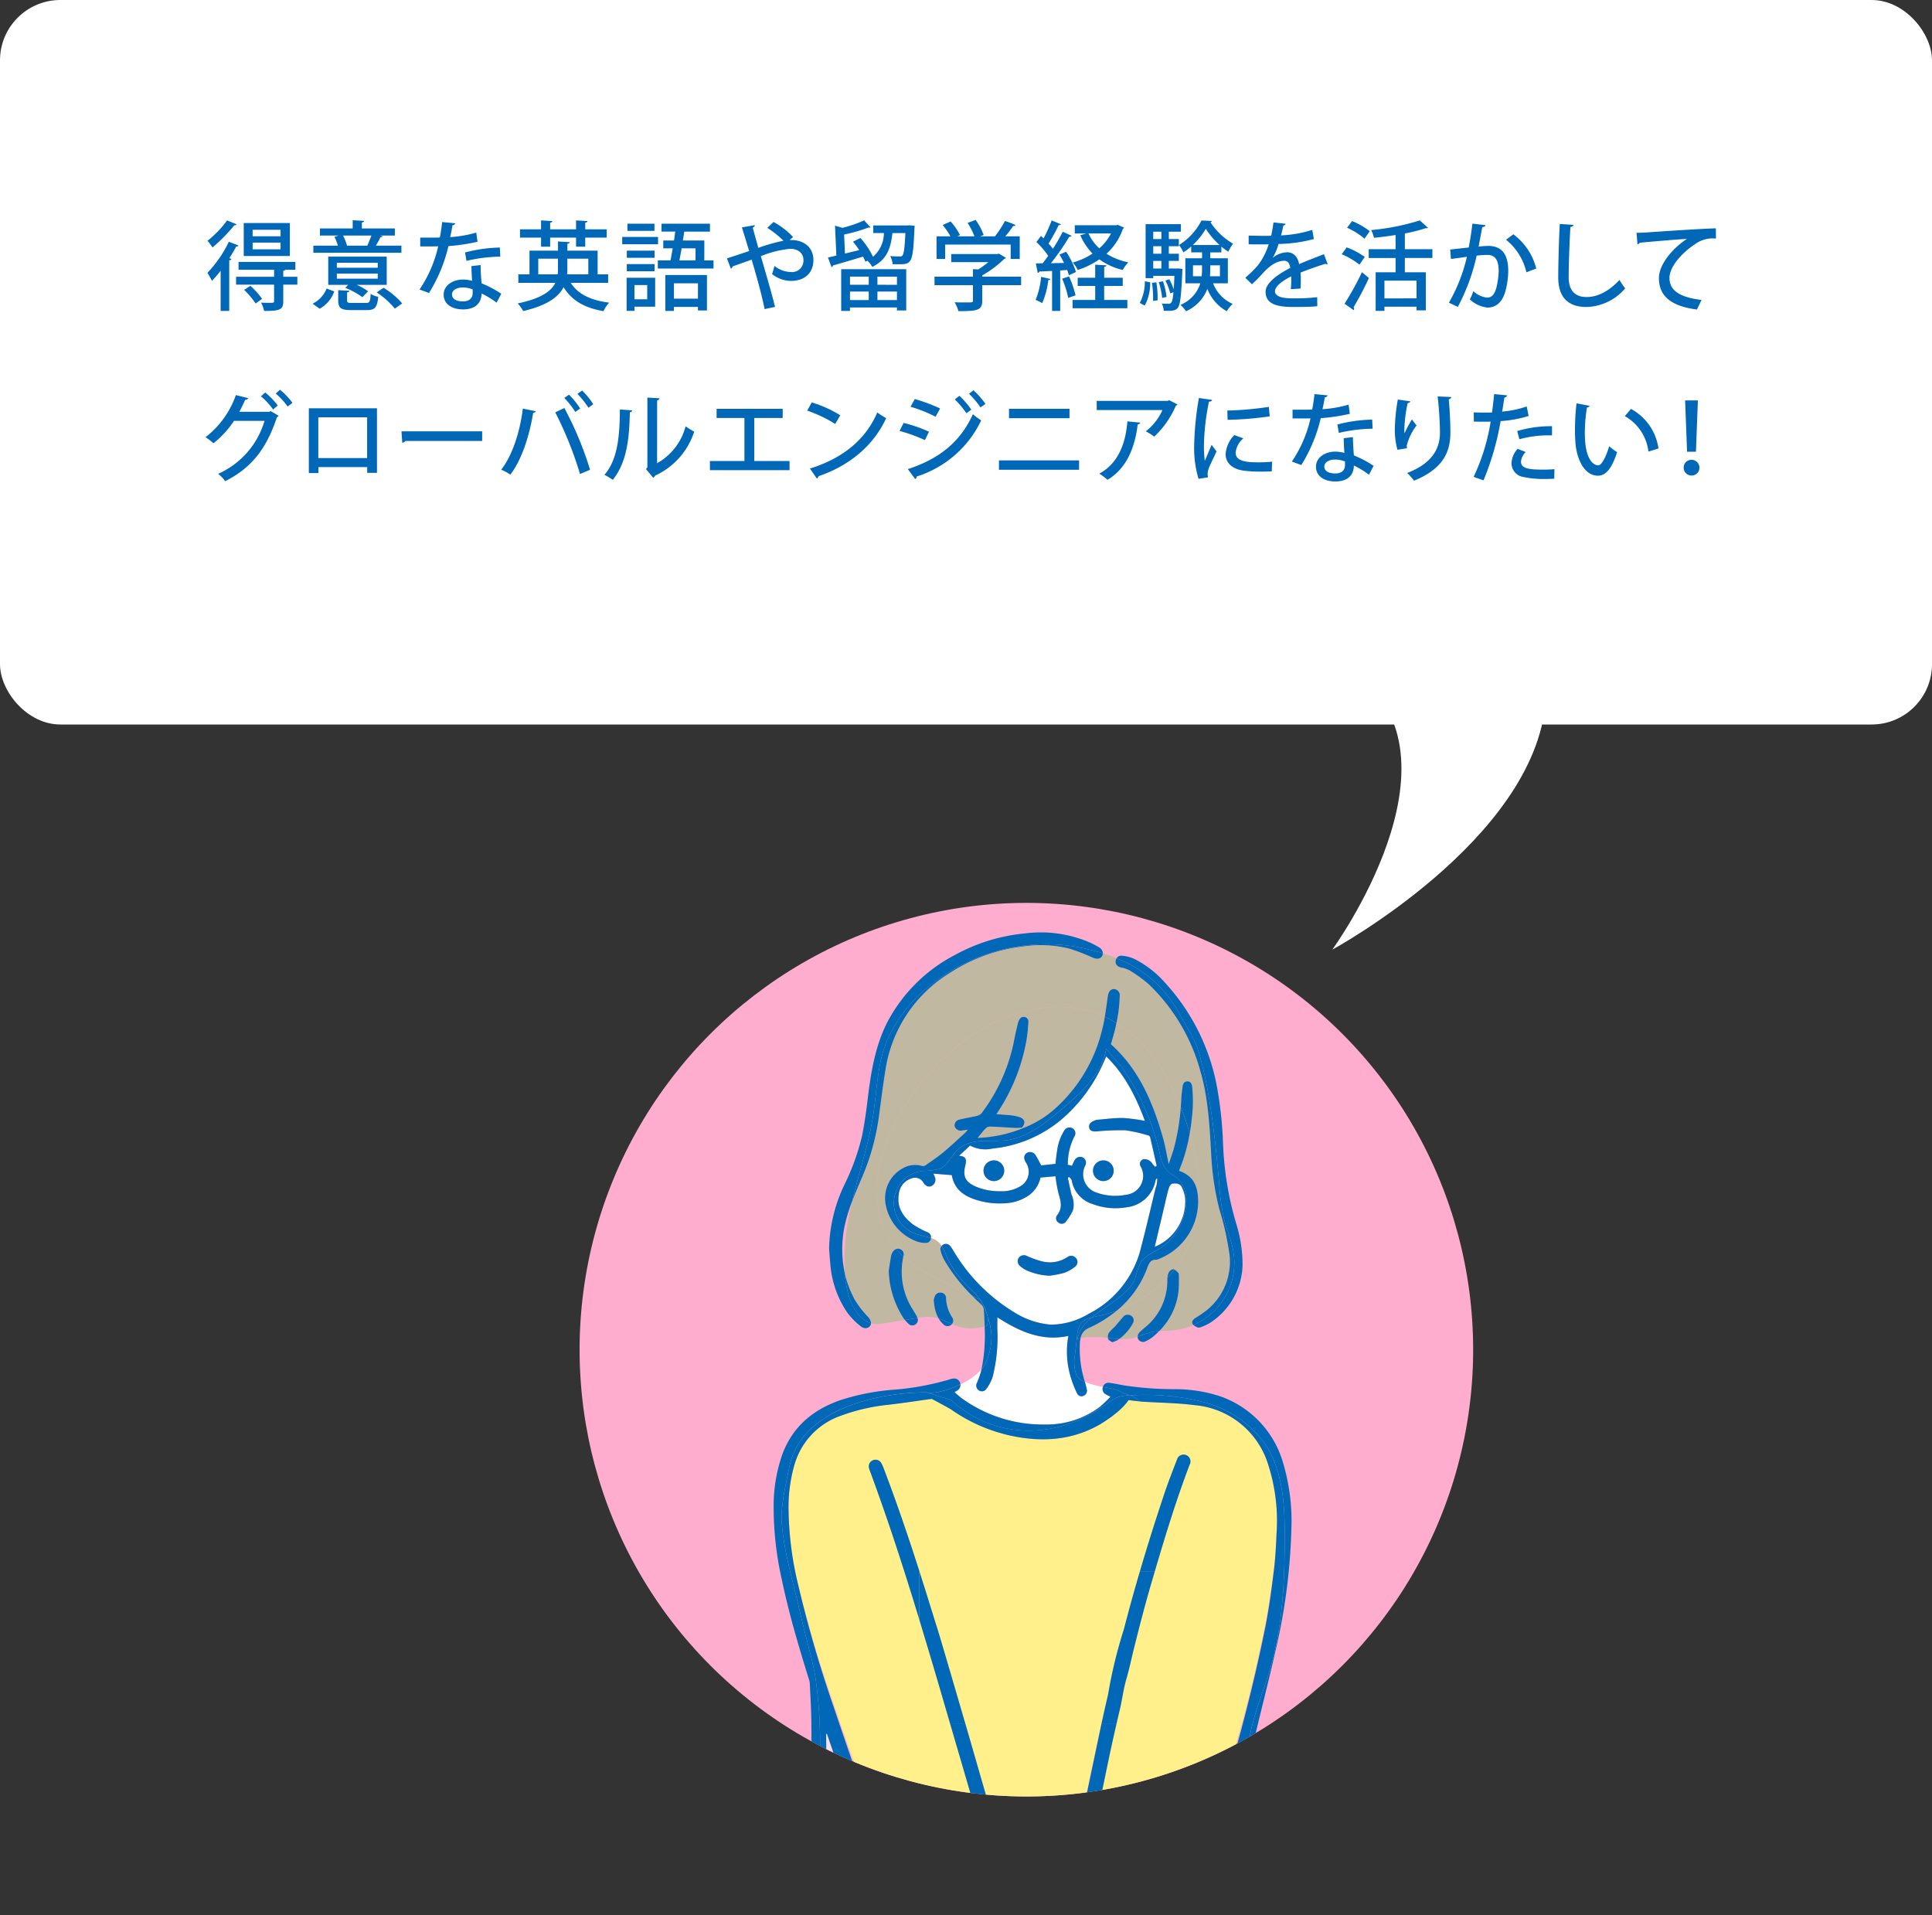 <svg xmlns="http://www.w3.org/2000/svg" width="320" height="317.227"><rect width="100%" height="100%" fill="#333333" stroke="none"/><defs><clipPath id="clip-path"><circle id="SVGID" class="cls-1" cx="170" cy="223.55" r="74" transform="rotate(-45 170 223.55)"/></clipPath><style>.cls-1{fill:none}.cls-4{fill:#fff}.cls-5{fill:#c1b8a2}.cls-8{fill:#0068b7}</style></defs><g id="レイヤー_2" data-name="レイヤー 2"><g id="レイヤー_6" data-name="レイヤー 6"><g clip-path="url(#clip-path)"><path fill="#ffadcf" d="M80.939 142.827h174.4v174.4h-174.4z"/><path class="cls-1" d="M139.912 210.856a39.9 39.9 0 011.176-11.649l.072-.3a27.615 27.615 0 00-.968 2.945 18.979 18.979 0 00-.28 9.004z"/><path class="cls-4" d="M158.531 230.318c-.107.072-.224.131-.429.249a15.332 15.332 0 001.186 1.023 22.933 22.933 0 0013.847 4.351 14.651 14.651 0 009.011-2.9 23.915 23.915 0 001.782-1.7c-.316-.16-.534-.253-.733-.375a1.015 1.015 0 01-.531-1.216c0-.014.012-.022.016-.036a14.319 14.319 0 01-2.978-.823l.038.147c.093.352.2.7.262 1.059a.888.888 0 01-.494 1.062.784.784 0 01-1.1-.353 17 17 0 01-1.11-2.871 14.542 14.542 0 01-.347-6.665c-4.466.958-8.179-.78-11.758-3.083 0 .679-.01 1.338 0 2a26.866 26.866 0 01-.773 7.832 6.878 6.878 0 01-1.041 2.011.886.886 0 01-1.28.234.941.941 0 01-.279-1.242 13.052 13.052 0 00.73-2.169 10.9 10.9 0 01-3.486 2.439 1.044 1.044 0 01-.533 1.026zM191.4 206.46a8.151 8.151 0 004.905-8 5.61 5.61 0 00-.561-1.842c-.3-.649-.983-.636-1.558-.571-.218.025-.479.418-.567.693-.239.74-.4 1.5-.583 2.263q-.883 3.725-1.758 7.458a.367.367 0 00.122-.001zm-35.443-.091a.933.933 0 01.367-.27.894.894 0 011.079.323 5.248 5.248 0 01.456.662 29.414 29.414 0 0010.381 10.431 13.248 13.248 0 005.794 1.889 12.194 12.194 0 006.221-1.757 16.711 16.711 0 008.788-11.245c.832-3.162 1.558-6.352 2.335-9.529.054-.223.161-.434.2-.659.059-.319.08-.645.117-.968l-.159-.029a1.271 1.271 0 00-.151.322 5.47 5.47 0 01-4.842 4.434 10.735 10.735 0 01-5.554-.531 4.991 4.991 0 01-3.485-3.935c-.038-.2-.258-.369-.394-.552l-.25.112c.2.936.387 1.878.615 2.808a3.9 3.9 0 01.236 2.58 9.056 9.056 0 01-1.163 1.886.86.86 0 01-1.246.16.838.838 0 01-.205-1.235c.89-1.124.63-2.244.253-3.463a23.411 23.411 0 01-.533-2.974l-2.48.213a4.867 4.867 0 01-2.16 3.1 7.43 7.43 0 01-3.677 1.158 13.121 13.121 0 01-4-.335c-2.377-.6-4.369-1.627-4.854-4.324l-3.049-.247c.071.162.147.321.213.485a1.154 1.154 0 01-.483 1.542c-.521.252-1.017.054-1.39-.556a1.584 1.584 0 00-2-.664 2.993 2.993 0 00-2.062 2.6c-.372 2.179.708 3.743 2.321 4.993a14.311 14.311 0 002.046 1.139c.151.081.325.121.472.206a.879.879 0 01.483.909 3.521 3.521 0 011.307.752 3.18 3.18 0 01.453.569zm12.793 1.938a1.084 1.084 0 011.349-.279 14.284 14.284 0 002.573.908 5.257 5.257 0 004.13-.727 1.011 1.011 0 011.367.117.976.976 0 01-.019 1.408 6.2 6.2 0 01-1.857 1.08 17.111 17.111 0 01-2.469.485 10.38 10.38 0 01-3.808-.9 4.714 4.714 0 01-1.05-.692 1.044 1.044 0 01-.216-1.4z"/><path class="cls-4" d="M190.251 188.083a23.342 23.342 0 00-3.9-.876 43.173 43.173 0 00-4.827.195c-.668.031-1.047-.186-1.12-.652-.092-.587.281-.878.752-1.085a1.8 1.8 0 01.537-.192c1.451-.12 2.9-.32 4.353-.3a29.434 29.434 0 013.589.477c-1.464-3.929-3.295-7.661-6.405-10.67-.16.358-.288.657-.425.952a26.121 26.121 0 01-7.108 9.588 20.95 20.95 0 01-11.346 4.721 5.337 5.337 0 01-3.671-.5l-1.829 1.695c.988.076 1.258.422 1.1 1.319a5.841 5.841 0 01-.084.393c-.479 1.934.313 2.747 1.738 3.376a10.02 10.02 0 004.15.781 5.913 5.913 0 003.194-.793 2.762 2.762 0 00.945-4.009c-.382-.627-.317-1.208.173-1.531a1.055 1.055 0 011.493.417c.342.52.6 1.093.9 1.637l2.356-.254c.088-.712.154-1.436.271-2.152a8.534 8.534 0 011.167-3.339 1.011 1.011 0 011.4-.4.968.968 0 01.294 1.371 10.061 10.061 0 00-1.081 4.667l.687.162c.162-.342.271-.633.43-.893a1.038 1.038 0 011.378-.478 1 1 0 01.362 1.4 3.172 3.172 0 001.741 4.357 9.1 9.1 0 005.036.423 3.143 3.143 0 002.405-4.731.783.783 0 01.783-1.166 1.586 1.586 0 011.24.834 3.713 3.713 0 00.405.428l.249-.168c-.359-1.583-.715-3.165-1.085-4.745a.412.412 0 00-.247-.259zm-25.7 7.541a1.716 1.716 0 111.781-1.66 1.71 1.71 0 01-1.78 1.66zm18.19 0a1.716 1.716 0 111.723-1.72 1.711 1.711 0 01-1.722 1.721zm-23.777 67.12h1.868c-.424-.006-.847-.02-1.27-.024a5.218 5.218 0 00-.598.024z"/><path class="cls-5" d="M162.508 216.057q-.795-.733-1.551-1.5c-3.891-2.029-8.2-3.543-11.33-6.451a11.589 11.589 0 001.6 8.86c.219.382.463.752.661 1.145a1.267 1.267 0 01.068.186 8.462 8.462 0 012.792-.1 5.433 5.433 0 01.715.184 6.163 6.163 0 01-.706-2.1c-.05-.283-.071-.572-.115-.943a4.081 4.081 0 01.191-.638.935.935 0 011.072-.593.872.872 0 01.781.877 6.3 6.3 0 001 3.194.913.913 0 01-.028 1.131c.279.123.559.239.846.337a7.439 7.439 0 004.577.043 48.159 48.159 0 00-.153-2.891 1.292 1.292 0 00-.42-.741zm27.15 3.801a9.913 9.913 0 003.684-7.847c0-.126.01-.254.022-.383a21.791 21.791 0 01-8.4 5.466 20.762 20.762 0 01-4.6 2.852 2.218 2.218 0 00-1.38 1.679 15.3 15.3 0 014.526 0 1.375 1.375 0 01.158-.877 7.542 7.542 0 01.917-.944c.473-.527.909-1.087 1.383-1.614a1 1 0 011.381-.258.894.894 0 01.295 1.225 7.542 7.542 0 01-2.272 2.617 10.086 10.086 0 001.719-.021 6.5 6.5 0 001.335-.338 1.187 1.187 0 01.449-.871c.257-.236.517-.465.783-.686z"/><path class="cls-5" d="M147.2 210.486c.134-.851.25-1.706.413-2.552a1.737 1.737 0 01.36-.709 1.078 1.078 0 01.485-.359c-.088-.106-.182-.205-.268-.314a15.64 15.64 0 01-2.889-11.37 28.492 28.492 0 014.123-11.208c4.789-8.078 12.395-14.936 21.607-16.76a20.229 20.229 0 019.283.192 17.073 17.073 0 012.684 1c.194-1.163.337-2.339.516-3.5.1-.647.446-1.079.985-1.083a1 1 0 01.967 1.135 24.039 24.039 0 01-.541 4.5 22.426 22.426 0 015.529 4.894 33.979 33.979 0 015.117 9.05c.034-.466.071-.93.087-1.4.024-.67.13-1.338.21-2 .056-.48.256-.892.8-.888.585 0 .771.491.8.959a24.531 24.531 0 01.1 3.283 41.007 41.007 0 01-.511 4.363c1.905 6.492 2.4 13.593-.617 19.567a18.262 18.262 0 01-1.915 3 3.6 3.6 0 01.608.506.568.568 0 01.12.377c.015.4.006.806.006 1.209a10.982 10.982 0 01-3.274 8.107c.753-.051 1.514-.05 2.265-.123a11.172 11.172 0 003.418-.9.729.729 0 01-.129-.151c-.22-.378.038-.733.388-.971a19.909 19.909 0 001.94-1.332 10.3 10.3 0 003.776-9.188 48.04 48.04 0 00-1.705-7.61A46.309 46.309 0 01200.6 191c-.258-4.506-.479-9.02-1.731-13.4a31.351 31.351 0 00-8.566-14.544 22.465 22.465 0 00-3.152-2.3 4.552 4.552 0 00-1.451-.5c-.58-.137-.939-.483-.923-1a1.056 1.056 0 01.167-.532q-1.108-.458-2.27-.827a.931.931 0 01-.118.43c-.275.5-.833.579-1.519.3a34.3 34.3 0 00-3.89-1.5 19.663 19.663 0 00-7.49-.4 28.238 28.238 0 00-12.309 4.4 22.845 22.845 0 00-10.679 16.017c-.459 2.783-.786 5.587-1.178 8.38a38.666 38.666 0 01-2.8 9.679c-.517 1.225-1.054 2.453-1.532 3.7l-.072.3a39.9 39.9 0 00-1.176 11.649 17.05 17.05 0 001.711 4.5 16.441 16.441 0 002.071 2.675 1.788 1.788 0 01.576 1.138 3.451 3.451 0 00.542.113 6.764 6.764 0 001.88-.13l3.193-.523a4.024 4.024 0 01-.279-.363 15.346 15.346 0 01-2.405-7.776z"/><path class="cls-5" d="M153.328 205.875a4.264 4.264 0 01-1.458-.245 8.078 8.078 0 01-5.136-5.919 5.646 5.646 0 013.58-6.563 4.192 4.192 0 012.438-.02.77.77 0 00.57-.136c1-.708 2.031-1.392 2.974-2.176 1.226-1.019 2.383-2.122 3.566-3.194a6.481 6.481 0 00.439-.508l-.907.119a1.056 1.056 0 01-1.267-.647.955.955 0 01.808-1.144c.922-.246 1.875-.372 2.8-.6a1.572 1.572 0 00.842-.457 29.266 29.266 0 005.466-12.449c.161-.825.363-1.643.558-2.462a2.228 2.228 0 01.213-.53.782.782 0 01.883-.5.756.756 0 01.633.844 26.709 26.709 0 01-.29 2.857 31.329 31.329 0 01-5.01 12.4c.867.065 1.7.107 2.522.2a6.654 6.654 0 011.287.279c.911.29 1.082.986.448 1.719a6.8 6.8 0 01-.95.083c-1.4-.066-2.793-.168-4.191-.225a1.189 1.189 0 00-.8.211c-.484.475-.892 1.026-1.424 1.659a21.964 21.964 0 007.529-1.618 17.08 17.08 0 005.28-3.206 25.572 25.572 0 007.826-13.138c.184-.689.316-1.392.434-2.1a17.073 17.073 0 00-2.684-1 20.229 20.229 0 00-9.283-.192c-9.212 1.824-16.818 8.682-21.607 16.76a28.492 28.492 0 00-4.123 11.208 15.64 15.64 0 002.889 11.37c.086.109.18.208.268.314a.867.867 0 01.695.054.912.912 0 01.493 1.123c0 .021-.009.042-.014.063 3.13 2.908 7.439 4.422 11.33 6.451a28.574 28.574 0 01-4.546-5.837 6.508 6.508 0 01-.623-1.59.816.816 0 01.169-.761 3.18 3.18 0 00-.458-.57 3.521 3.521 0 00-1.307-.752.841.841 0 01-.008.111.829.829 0 01-.854.714zm41.954-11.958c2.223.809 3.11 2.212 3.173 5.013a10.263 10.263 0 01-6.4 9.547 1.527 1.527 0 01-.542.175c-.9-.036-1.18.525-1.453 1.26a16.739 16.739 0 01-5.092 7.182 21.791 21.791 0 008.4-5.466 2.532 2.532 0 01.206-.845 1.045 1.045 0 01.742-.563.529.529 0 01.214.065 18.262 18.262 0 001.915-3c3.02-5.974 2.522-13.075.617-19.567a29.274 29.274 0 01-1.189 4.653c-.186.517-.394 1.029-.591 1.546zM184 172.956c4.663 4.18 6.952 9.65 8.612 15.46.4 1.387.626 2.821.965 4.383.321-.975.653-1.839.889-2.728a36.2 36.2 0 001.1-6.672 33.979 33.979 0 00-5.117-9.05 22.426 22.426 0 00-5.529-4.894q-.231 1.1-.532 2.189c-.127.456-.269.915-.388 1.312z"/><path d="M136.967 287.174c-.045.006-.091 0-.137 0l.1 11.56h4.059c-.72-2-1.444-4.093-2.149-6.154-.619-1.805-1.248-3.597-1.873-5.406zm68.051 10.009a6.185 6.185 0 00-.479 1.556h.671v-2.009c-.1.225-.158.339-.192.453z" fill="#f6dfee"/><path d="M210.067 242.634a14 14 0 00-12.219-9.9c-2.863-.372-5.772-.381-8.659-.574-.132-.008-.26-.027-.391-.039-.64-.06-1.275-.147-1.875-.216-1.271-.732-2.86 3.457-2.925 2.807-.674.448-1.331.953-2.046 1.351-4.533 2.522-9.361 2.8-14.329 1.78-3.652-.751-6.739-2.765-9.846-4.92.109.419-2.063-1.063-3.006-1.177l-.025-.016-.019-.085-.088.012-.059-.039c-2.478.342-4.938.742-7.408 1.032a32.115 32.115 0 00-7.95 1.847 12.141 12.141 0 00-7.68 8.261 25.411 25.411 0 00-.938 6.764 55.527 55.527 0 001.629 13.107 197.444 197.444 0 005.879 19.679c1.787 5.332 3.63 10.432 5.5 15.432h17.628c-1.3-4-2.593-8-3.889-13h-.027c-.049 0-.11-.026-.164-.194l2.582.4c.044.153.09.331.134.484.356 1.225.71 2.439 1.06 3.654.928 3.22 1.857 6.656 2.785 9.656h15.936c.918-5 1.845-8.795 2.771-13.2.007-.035.016-.061.023-.1.046-.218.1-.435.145-.654.789-.048 1.6-.183 2.473-.236-.034.146-.068.186-.1.186h-.022c-1.027 5-1.916 9-2.833 13H202a237.532 237.532 0 007.595-28.832c.6-3.042 1-5.87 1.389-8.95.255-2.049.365-3.992.451-6.058a29.8 29.8 0 00-1.368-11.262zm-21.224-10.471z" fill="#fff08b"/><path class="cls-8" d="M187 231.072c.045.014.09.033.135.048l.25-.012a38.186 38.186 0 0112.079 1.151 18.192 18.192 0 019.914 6.68c3.184 4.558 3.437 10.488 3.411 16.048-.034 7.143-.353 14.37-2.353 21.227-1.185 4.061-2.956 7.978-3.551 12.166a52.765 52.765 0 00.029 10.377v.012h.752q.147-5.745.326-11.49a3.155 3.155 0 01.091-.64c1.066-4.421 2.192-8.83 3.193-13.266a98.779 98.779 0 002.612-20.012 33.634 33.634 0 00-1.338-10.957 16.483 16.483 0 00-10.657-11.204 24.141 24.141 0 00-7.379-1.11 55.27 55.27 0 01-8.513-.654c-.745-.137-1.487-.3-2.237-.394a.936.936 0 00-1.084.683c.5.095.961.174 1.323.245 1.597.309 1.442.63 2.997 1.102zm-51.185 59.08a74.961 74.961 0 00-.8-12.6c-.576-3.237-1.575-6.383-2.288-9.593-1.083-4.876-2.932-10.911-3.251-15.9-.175-2.738.73-6.441 1.274-9.13 1.83-9.049 13.479-12.276 22.711-12.312 1.272.288 3.574-.35 5.611-1.331a1.267 1.267 0 00-.065-.273 1.019 1.019 0 00-1.2-.669 3.1 3.1 0 00-.565.142 44.667 44.667 0 01-9.323 1.7 37.892 37.892 0 00-8.718 1.719c-4.5 1.558-7.873 4.342-9.592 8.9a25.6 25.6 0 00-1.466 8.5 54.371 54.371 0 001.357 12.361c1.151 5.541 2.768 10.955 4.443 16.354a3.1 3.1 0 01.183.753c.1 2.177.239 4.355.26 6.534.044 4.484.066 8.968.091 13.453h1.408q-.037-4.299-.07-8.608z"/><path class="cls-8" d="M153.459 230.626l4.058 1.262c7.27 6.7 17.695 6.574 25.663.725a8.779 8.779 0 011.7-1.095 6.42 6.42 0 012.256-.4c-.045-.015-.09-.034-.135-.048-1.558-.471-1.4-.793-3-1.107-.362-.071-.822-.15-1.323-.245 0 .014-.013.022-.016.036a1.015 1.015 0 00.531 1.216c.2.122.417.215.733.375a23.915 23.915 0 01-1.782 1.7 14.651 14.651 0 01-9.011 2.9 22.933 22.933 0 01-13.847-4.351 15.332 15.332 0 01-1.186-1.023c.2-.118.322-.177.429-.249a1.044 1.044 0 00.539-1.023c-2.035.977-4.337 1.615-5.609 1.327zm7.478 58.483q-.525-1.822-1.06-3.658h-2.525l3.889 13.318h2.481q-1.391-4.83-2.785-9.66zm-14.529-45.801a6.1 6.1 0 00-.421-.948 1.112 1.112 0 00-2.044.849 2.616 2.616 0 00.12.37c3.023 8.156 5.692 16.426 8.22 24.74v-8.072c-1.823-5.693-3.743-11.347-5.875-16.939zm42.78-11.149c2.888.193 5.8.2 8.66.574a14 14 0 0112.219 9.9 30.463 30.463 0 011.369 11.393c-.086 2.065-.2 4.138-.451 6.187-.385 3.08-.79 6.165-1.389 9.208A282.9 282.9 0 01202 298.769h2.538c.16-.524.322-1.046.479-1.571.034-.114.092-.22.188-.446v2.017h1.708v-.012a52.765 52.765 0 01-.029-10.377c.595-4.188 2.366-8.105 3.551-12.166 2-6.857 2.319-14.084 2.353-21.227.026-5.56-.227-11.49-3.411-16.048a18.192 18.192 0 00-9.914-6.68 38.186 38.186 0 00-12.079-1.151l-.25.012a3.659 3.659 0 011.66 1c.135.012.263.031.394.039z"/><path class="cls-8" d="M197.035 242.626a1.142 1.142 0 10-2.1-.847c-.734 1.873-1.46 3.751-2.1 5.658q-2.136 6.367-4.03 12.808h2.476c1.749-5.928 3.548-11.839 5.754-17.619zm-60.205 44.568l.137-.02c.625 1.809 1.254 3.616 1.872 5.426.705 2.061 1.429 4.114 2.149 6.169h2.625q-2.807-7.953-5.5-15.946a207.107 207.107 0 01-5.879-20.193 55.525 55.525 0 01-1.629-13.106 25.383 25.383 0 01.938-6.761 12.132 12.132 0 017.68-8.255 32.149 32.149 0 017.95-1.835c2.47-.291 4.93-.666 7.408-1.008l-1.121-1.039c-9.232.036-20.881 3.263-22.711 12.312-.544 2.689-1.449 6.392-1.274 9.13.319 4.984 2.168 11.019 3.251 15.9.713 3.21 1.712 6.356 2.288 9.593a74.961 74.961 0 01.8 12.6l.064 8.617h1.05l-.098-11.584zm45.599-1.64q-1.388 6.608-2.771 13.215h2.455c.917-4.446 1.807-8.9 2.833-13.318h-2.494l-.023.103z"/><path class="cls-8" d="M152.839 231.047c.014.066 1.174.434 1.188.5 0 0 2.375 1.25 3.49 1.9a27.184 27.184 0 0010.106 4.392c4.968 1.022 9.8.741 14.329-1.781.715-.4 3.762-2.265 4.971-4.159.6.07 1.235.157 1.875.217a3.659 3.659 0 00-1.66-1 6.42 6.42 0 00-2.256.4 8.779 8.779 0 00-1.7 1.095c-7.968 5.849-18.393 5.971-25.663-.725l-4.058-1.262s-.671.429-.622.423zm30.233 51.596c-.209.945-.423 1.875-.62 2.808h2.494c.169-.726.331-1.453.508-2.176.417-1.7.6-3.437 1.092-5.117.507-1.723.863-3.489 1.3-5.233.431-1.722.865-3.443 1.321-5.158.461-1.736.927-3.472 1.433-5.2l.684-2.326h-2.476a275.285 275.285 0 00-2.649 9.58 78.281 78.281 0 00-2.631 10.847zm-24.011 0l.816 2.808h-2.525l-.872-2.985a1240.434 1240.434 0 00-4.2-14.147v-8.072q.869 2.71 1.711 5.429l1.1 3.55c.058-.007 3.97 13.417 3.97 13.417zm21.811-64.443a3.206 3.206 0 00-1.836 1.022 4.045 4.045 0 00-.626 2.057l-.349 3.023a6.594 6.594 0 00.21 3.419 2.634 2.634 0 001.429 1.179 17.764 17.764 0 01-.819-6.662 5.913 5.913 0 01.1-.61 3.95 3.95 0 00-.527.159 6 6 0 012.418-3.587zm-16.666 2.815a12.494 12.494 0 00-.621-2.964 3.02 3.02 0 01-.125 1.521c-.122.046-.247.082-.371.12 0 .209.018.418.018.627a27.254 27.254 0 01-.551 6.537 3.106 3.106 0 00.352-.5 9.77 9.77 0 001.298-5.341z"/><path class="cls-8" d="M162.1 230.267a.886.886 0 001.28-.234 6.878 6.878 0 001.041-2.011 26.866 26.866 0 00.773-7.832c-.012-.659 0-1.318 0-2 3.579 2.3 7.292 4.041 11.758 3.083a14.542 14.542 0 00.347 6.665 17 17 0 001.11 2.871.784.784 0 001.1.353.888.888 0 00.491-1.062c-.062-.357-.169-.707-.262-1.059l-.038-.147a2.634 2.634 0 01-1.431-1.173 6.594 6.594 0 01-.21-3.419l.349-3.023a4.045 4.045 0 01.626-2.057 3.206 3.206 0 011.836-1.022c2.506-2.1 6.167-3.827 7.151-6.457a12 12 0 011.009-2.8 7.879 7.879 0 012.714-1.924 9.789 9.789 0 004.7-7.374 5.194 5.194 0 00-1.378-4.434c-.553-.486-1.254-.791-1.766-1.32a6 6 0 01-1.223-2.948 41.243 41.243 0 00-6.2-14.109l-2.65-3.116c-.686 4.037-3.945 7.073-7.053 9.738-2.446 2.1-5.012 4.22-8.1 5.124-3.187.932-6.636-.446-9.217 1.641-.979.792-2.013 2.932-3.191 3.375a13.563 13.563 0 01-2.974.353 5.378 5.378 0 00-1.136 10.369c.847.314 1.8.432 2.64.726a.879.879 0 00-.483-.909c-.147-.085-.321-.125-.472-.206a14.311 14.311 0 01-2.046-1.139c-1.613-1.25-2.693-2.814-2.321-4.993a2.993 2.993 0 012.062-2.6 1.584 1.584 0 012 .664c.373.61.869.808 1.39.556a1.154 1.154 0 00.483-1.542c-.066-.164-.142-.323-.213-.485l3.049.247c.485 2.7 2.477 3.721 4.854 4.324a13.121 13.121 0 004 .335 7.43 7.43 0 003.684-1.158 4.867 4.867 0 002.16-3.1l2.48-.213a23.411 23.411 0 00.533 2.974c.377 1.219.637 2.339-.253 3.463a.838.838 0 00.205 1.235.86.86 0 001.246-.16 9.056 9.056 0 001.163-1.886 3.9 3.9 0 00-.236-2.58c-.228-.93-.412-1.872-.615-2.808l.25-.112c.136.183.356.35.394.552a4.991 4.991 0 003.485 3.935 10.735 10.735 0 005.554.531 5.47 5.47 0 004.842-4.434 1.271 1.271 0 01.151-.322l.159.029c-.037.323-.058.649-.117.968-.041.225-.148.436-.2.659-.777 3.177-1.5 6.367-2.335 9.529a16.711 16.711 0 01-8.788 11.245 12.194 12.194 0 01-6.221 1.757 13.248 13.248 0 01-5.794-1.889 29.414 29.414 0 01-10.381-10.431 5.248 5.248 0 00-.456-.662.894.894 0 00-1.079-.323.933.933 0 00-.367.27 10.88 10.88 0 01.775 1.586 16.389 16.389 0 004.109 5.647 8.437 8.437 0 012.744 4.449 12.494 12.494 0 01.621 2.964 9.77 9.77 0 01-1.3 5.337 3.106 3.106 0 01-.352.5 13.052 13.052 0 01-.73 2.169.941.941 0 00.27 1.25zm29.231-37.011a3.713 3.713 0 01-.405-.428 1.586 1.586 0 00-1.24-.834.783.783 0 00-.783 1.166 3.143 3.143 0 01-2.405 4.731 9.1 9.1 0 01-5.036-.423 3.172 3.172 0 01-1.741-4.357 1 1 0 00-.362-1.4 1.038 1.038 0 00-1.378.478c-.159.26-.268.551-.43.893l-.687-.162a10.061 10.061 0 011.081-4.667.968.968 0 00-.294-1.371 1.011 1.011 0 00-1.4.4 8.534 8.534 0 00-1.167 3.339c-.117.716-.183 1.44-.271 2.152l-2.356.254c-.295-.544-.557-1.117-.9-1.637a1.055 1.055 0 00-1.493-.417c-.49.323-.555.9-.173 1.531a2.762 2.762 0 01-.945 4.009 5.913 5.913 0 01-3.194.793 10.02 10.02 0 01-4.15-.781c-1.425-.629-2.217-1.442-1.738-3.376.032-.13.061-.261.084-.393.156-.9-.114-1.243-1.1-1.319l1.829-1.695a5.337 5.337 0 003.671.5 20.95 20.95 0 0011.346-4.721 26.121 26.121 0 007.108-9.588c.137-.295.265-.594.425-.952 3.11 3.009 4.941 6.741 6.405 10.67a29.434 29.434 0 00-3.589-.477c-1.449-.021-2.9.179-4.353.3a1.8 1.8 0 00-.537.192c-.471.207-.844.5-.752 1.085.073.466.452.683 1.12.652a43.173 43.173 0 014.827-.195 23.342 23.342 0 013.9.876.412.412 0 01.249.26c.37 1.58.726 3.162 1.085 4.745zm1.7 5.748c.179-.758.344-1.523.583-2.263.088-.275.349-.668.567-.693.575-.065 1.261-.078 1.558.571a5.61 5.61 0 01.561 1.842 8.151 8.151 0 01-4.905 8 .367.367 0 01-.122 0q.888-3.735 1.767-7.461z"/><path class="cls-8" d="M163.585 218.051c-.4-1.295-.932-2.561-1.422-2.84-.4-.226-.8-.442-1.206-.654q.756.767 1.551 1.5a1.292 1.292 0 01.428.744c.079.962.132 1.927.153 2.891.124-.038.249-.074.371-.12a3.02 3.02 0 00.125-1.521zm16.781 1.895a20.762 20.762 0 004.6-2.852 22.63 22.63 0 01-3.158.9c-.308.064-.626.129-.939.208a6 6 0 00-2.413 3.581 3.95 3.95 0 01.527-.159 2.218 2.218 0 011.383-1.678zm16.692-32.233a41.007 41.007 0 00.511-4.363 24.531 24.531 0 00-.1-3.283c-.032-.468-.218-.954-.8-.959-.543 0-.743.408-.8.888-.08.667-.186 1.335-.21 2-.016.468-.053.932-.087 1.4a43.853 43.853 0 011.486 4.317zm-11.597-22.756a1 1 0 00-.967-1.135c-.539 0-.885.436-.985 1.083-.179 1.165-.322 2.341-.516 3.5a18.886 18.886 0 011.927 1.046 24.039 24.039 0 00.541-4.494z"/><path class="cls-8" d="M155.788 207.13a6.508 6.508 0 00.623 1.59 28.574 28.574 0 004.546 5.837c.406.212.81.428 1.206.654.49.279 1.023 1.545 1.422 2.84a8.437 8.437 0 00-2.744-4.449 16.389 16.389 0 01-4.109-5.647 10.88 10.88 0 00-.775-1.586.816.816 0 00-.169.761z"/><path class="cls-8" d="M184.969 217.094a16.739 16.739 0 005.092-7.182c.273-.735.558-1.3 1.453-1.26a1.527 1.527 0 00.542-.175 10.263 10.263 0 006.4-9.547c-.063-2.8-.95-4.2-3.173-5.013.2-.517.405-1.029.587-1.551a29.274 29.274 0 001.189-4.653 46.292 46.292 0 00-1.492-4.315 36.2 36.2 0 01-1.1 6.672c-.236.889-.568 1.753-.889 2.728-.339-1.562-.568-3-.965-4.383-1.66-5.81-3.949-11.28-8.612-15.46.116-.4.258-.852.385-1.312q.3-1.089.532-2.189a18.886 18.886 0 00-1.927-1.046c-.118.707-.25 1.41-.434 2.1a25.572 25.572 0 01-7.826 13.138 17.08 17.08 0 01-5.28 3.206 21.964 21.964 0 01-7.529 1.618c.532-.633.94-1.184 1.424-1.659a1.189 1.189 0 01.8-.211c1.4.057 2.793.159 4.191.225a6.8 6.8 0 00.95-.083c.634-.733.463-1.429-.448-1.719a6.654 6.654 0 00-1.287-.279c-.825-.09-1.655-.132-2.522-.2a31.329 31.329 0 005.01-12.4 26.709 26.709 0 00.29-2.857.756.756 0 00-.633-.844.782.782 0 00-.883.5 2.228 2.228 0 00-.213.53c-.195.819-.4 1.637-.558 2.462a29.266 29.266 0 01-5.466 12.449 1.572 1.572 0 01-.842.457c-.929.224-1.882.35-2.8.6a.955.955 0 00-.808 1.144 1.056 1.056 0 001.267.647l.907-.119a6.481 6.481 0 01-.439.508c-1.183 1.072-2.34 2.175-3.566 3.194-.943.784-1.97 1.468-2.974 2.176a.77.77 0 01-.57.136 4.192 4.192 0 00-2.438.02 5.646 5.646 0 00-3.58 6.563 8.078 8.078 0 005.136 5.919 4.264 4.264 0 001.458.245.829.829 0 00.856-.717.841.841 0 00.008-.111c-.844-.294-1.793-.412-2.64-.726a5.378 5.378 0 011.136-10.369 13.563 13.563 0 002.974-.353c1.178-.443 2.212-2.583 3.191-3.375 2.581-2.087 6.03-.709 9.217-1.641 3.092-.9 5.658-3.027 8.1-5.124 3.108-2.665 6.367-5.7 7.053-9.738l2.65 3.116a41.243 41.243 0 016.2 14.109 6 6 0 001.223 2.948c.512.529 1.213.834 1.766 1.32a5.194 5.194 0 011.378 4.434 9.789 9.789 0 01-4.7 7.374 7.879 7.879 0 00-2.714 1.924 12 12 0 00-1.009 2.8c-.984 2.63-4.645 4.36-7.151 6.457.313-.079.631-.144.939-.208a22.63 22.63 0 003.164-.9z"/><path class="cls-8" d="M140.606 214.683a18.023 18.023 0 01-.694-3.827 18.979 18.979 0 01.28-9 27.615 27.615 0 01.968-2.945c1.1-4.7 2.694-9.293 3.443-14.063.615-3.918.665-7.968 2-11.7a23.425 23.425 0 018.353-10.583 30.343 30.343 0 0121.976-5.94 35.328 35.328 0 015.74 1.278 1.2 1.2 0 00-.676-1.012 13.15 13.15 0 00-1.312-.707 20.53 20.53 0 00-10.911-1.583 29.81 29.81 0 00-11.608 3.574 26.327 26.327 0 00-11.272 11.278c-2.051 4.1-2.689 8.557-3.232 13.04-.229 1.883-.5 3.766-.875 5.626a37.683 37.683 0 01-2.862 7.976 25.641 25.641 0 00-2.6 10.712c.072.9.124 1.805.218 2.7a16.386 16.386 0 002.784 7.879 11.9 11.9 0 002.146 2.221c.661.55 1.3.463 1.64 0a.774.774 0 00.155-.429c-1.867-.536-3.067-2.569-3.661-4.495z"/><path class="cls-8" d="M154.956 162.56a23.425 23.425 0 00-8.353 10.583c-1.335 3.733-1.385 7.783-2 11.7-.749 4.77-2.341 9.362-3.443 14.063.478-1.244 1.015-2.472 1.532-3.7a38.666 38.666 0 002.8-9.679c.392-2.793.719-5.6 1.178-8.38a22.845 22.845 0 0110.679-16.017 28.238 28.238 0 0112.309-4.4 19.663 19.663 0 017.49.4 34.3 34.3 0 013.89 1.5c.686.281 1.244.2 1.519-.3a.931.931 0 00.118-.43 35.328 35.328 0 00-5.74-1.278 30.343 30.343 0 00-21.979 5.938zm-11.262 55.475a16.441 16.441 0 01-2.071-2.675 17.05 17.05 0 01-1.711-4.5 18.023 18.023 0 00.694 3.827c.589 1.926 1.79 3.959 3.664 4.49a1.788 1.788 0 00-.576-1.142zm51.596-50.226c1.054 2.016 2.5 3.982 3.167 6.158 2 6.558 2.832 15.023 3.464 21.852a38.538 38.538 0 00.867 6.3c.434 1.652 1.131 3.235 1.451 4.914a11.234 11.234 0 01-6.57 12.43 2.284 2.284 0 00.713.4.894.894 0 00.612-.075 8.731 8.731 0 001.585-.786 11.776 11.776 0 005.227-9.406 22.837 22.837 0 00-1.007-6.776 53.57 53.57 0 01-2.225-13.356 64.665 64.665 0 00-.915-8.939 34.871 34.871 0 00-8.706-17.77 16.7 16.7 0 00-5.129-3.953 6.51 6.51 0 00-2.034-.513.89.89 0 00-.848.436 19.731 19.731 0 0110.348 9.084z"/><path class="cls-8" d="M185.7 160.256a4.552 4.552 0 011.451.5 22.465 22.465 0 013.152 2.3 31.351 31.351 0 018.566 14.544c1.252 4.376 1.473 8.89 1.731 13.4a46.309 46.309 0 001.341 9.212 48.04 48.04 0 011.705 7.61 10.3 10.3 0 01-3.776 9.188 19.909 19.909 0 01-1.94 1.332c-.35.238-.608.593-.388.971a.729.729 0 00.129.151 11.234 11.234 0 006.57-12.43c-.32-1.679-1.017-3.262-1.451-4.914a38.538 38.538 0 01-.867-6.3c-.632-6.829-1.459-15.294-3.464-21.852-.665-2.176-2.113-4.142-3.167-6.158a19.731 19.731 0 00-10.348-9.084 1.056 1.056 0 00-.167.532c-.018.515.341.861.923.998zm2.728 61.156a.829.829 0 00.121.452.953.953 0 001.329.227 4.931 4.931 0 00.888-.523 13.113 13.113 0 001.22-1.084 8.708 8.708 0 00-1.492.213c-.706.174-1.38.474-2.066.715z"/><path class="cls-8" d="M195.254 211.168a.568.568 0 00-.12-.377 3.6 3.6 0 00-.608-.506c-.365.466-.756.912-1.162 1.343-.012.129-.02.257-.022.383a9.913 9.913 0 01-3.684 7.847c-.266.221-.526.45-.781.683a1.187 1.187 0 00-.449.871c.686-.241 1.36-.541 2.066-.715a8.708 8.708 0 011.492-.213 10.982 10.982 0 003.274-8.107c0-.403.009-.807-.006-1.209z"/><path class="cls-8" d="M193.57 210.783a2.532 2.532 0 00-.206.845c.406-.431.8-.877 1.162-1.343a.529.529 0 00-.214-.065 1.045 1.045 0 00-.742.563zm-43.685 7.85a5.524 5.524 0 00.594.628.874.874 0 001.213.052.857.857 0 00.268-1.016l-.394.061z"/><path class="cls-8" d="M151.231 216.966a11.589 11.589 0 01-1.6-8.86 14.076 14.076 0 01-1.174-1.24 1.078 1.078 0 00-.485.359 1.737 1.737 0 00-.36.709c-.163.846-.279 1.7-.413 2.552a15.346 15.346 0 002.411 7.784 4.024 4.024 0 00.279.363l1.681-.275.394-.061a1.267 1.267 0 00-.068-.186c-.202-.393-.446-.763-.665-1.145z"/><path class="cls-8" d="M149.148 206.92a.867.867 0 00-.695-.054 14.076 14.076 0 001.174 1.24c0-.021.009-.042.014-.063a.912.912 0 00-.493-1.123zm20.868 3.48a10.38 10.38 0 003.808.9 17.111 17.111 0 002.469-.485 6.2 6.2 0 001.857-1.08.976.976 0 00.019-1.408 1.011 1.011 0 00-1.367-.117 5.257 5.257 0 01-4.13.727 14.284 14.284 0 01-2.573-.908 1.084 1.084 0 00-1.349.279 1.044 1.044 0 00.216 1.4 4.714 4.714 0 001.05.692zm-13.775 8.924a.944.944 0 001.307.112 1.134 1.134 0 00.118-.124 22.594 22.594 0 00-2.2-.928 3.821 3.821 0 00.775.94z"/><path class="cls-8" d="M157.694 218.181a6.3 6.3 0 01-1-3.194.872.872 0 00-.781-.877.935.935 0 00-1.072.593 4.081 4.081 0 00-.191.638c.044.371.065.66.115.943a6.163 6.163 0 00.706 2.1 22.594 22.594 0 012.2.928.913.913 0 00.023-1.131zm25.837 3.559c.074.244.441.4.665.579a5.852 5.852 0 00.848-.315c.119-.069.219-.156.33-.233-.591-.032-1.221-.09-1.862-.149a.88.88 0 00.019.118z"/><path class="cls-8" d="M187.646 219.154a.894.894 0 00-.295-1.225 1 1 0 00-1.381.258c-.474.527-.91 1.087-1.383 1.614a7.542 7.542 0 00-.917.944 1.375 1.375 0 00-.158.877c.641.059 1.271.117 1.862.149a7.542 7.542 0 002.272-2.617zm-22.986-26.96a1.716 1.716 0 101.673 1.77 1.712 1.712 0 00-1.673-1.77zm18.073-.001a1.716 1.716 0 101.732 1.712 1.714 1.714 0 00-1.732-1.712z"/></g><rect class="cls-4" width="320" height="120" rx="10"/><path class="cls-8" d="M36.545 44.844a22.445 22.445 0 01-1.441 1.681 10.031 10.031 0 00-.752-1.328 20.055 20.055 0 003.553-5.154l1.616.624c-.063.112-.191.16-.4.16-.336.64-.721 1.3-1.137 1.936l.369.129a.436.436 0 01-.384.224V51.5h-1.424zm2.655-7.682a.373.373 0 01-.385.143 27.786 27.786 0 01-3.615 3.682 9.153 9.153 0 00-.832-1.105 17.009 17.009 0 003.249-3.377zm10.052 8.675v1.313h-2.335v2.769c0 1.392-.576 1.585-3.169 1.585a5.658 5.658 0 00-.5-1.377c.48.016.945.032 1.3.032.752 0 .848 0 .848-.273V47.15H39.1v-1.313h6.3v-1.153h-5.89v-1.3h9.412v1.3h-1.669a.391.391 0 01-.336.16v.993zm-1.248-8.9V42.4H40.37v-5.463zm-5.665 13.334a13.423 13.423 0 00-1.9-2.257l1.024-.673a12.435 12.435 0 011.948 2.159zm4.13-11.141v-1.072h-4.626v1.072zm0 2.162v-1.105h-4.626v1.105zm8.892 6.978a5.215 5.215 0 01-2.417 2.865l-1.169-.835a4.777 4.777 0 002.325-2.51zm11.124-7.587v1.185H51.9v-1.185h4.07a9.721 9.721 0 00-.576-1.457l.7-.208h-3.102v-1.184h5.426v-1.361l1.89.113c-.017.143-.113.223-.369.271v.977H65.4v1.184h-2.42l.4.112c-.049.113-.177.161-.368.161a13.846 13.846 0 01-.753 1.392zm-2.432 1.824v4.674h-4.979a9.634 9.634 0 011.89 1.057c-.849.881-.881.944-.929.992a12.757 12.757 0 00-2.849-1.553l.48-.5h-3.3v-4.67zm-1.489 1.841v-.832h-6.771v.832zm0 1.809v-.848h-6.771v.848zm-5.074 3.586c0 .384.128.431.832.431h2.3c.593 0 .7-.175.769-1.5a3.575 3.575 0 001.249.479c-.145 1.777-.561 2.209-1.858 2.209h-2.62c-1.713 0-2.144-.352-2.144-1.616v-1.684l1.84.1c-.016.144-.112.24-.368.272zm3.345-9.06c.225-.48.48-1.121.673-1.665h-4.691a7.6 7.6 0 01.657 1.665zM65.4 51.119a13.616 13.616 0 00-3.009-2.689l1.136-.768a13.02 13.02 0 013.089 2.592zm10.027-14.134a.514.514 0 01-.481.32 27.997 27.997 0 01-.384 1.969 19.734 19.734 0 004.323-.752l.208 1.521a32.522 32.522 0 01-4.819.72 25.73 25.73 0 01-3.216 7.763l-1.57-.576a20.813 20.813 0 003.09-7.155c-.337.016-.753.016-1.1.016H69.6v-1.457h1.84c.5 0 .993 0 1.409-.016.16-.784.288-1.68.384-2.561zM79.6 43.9c.017 1.121.081 2.017.161 3.025a18.483 18.483 0 013.265 1.729l-.768 1.473a14.958 14.958 0 00-2.5-1.521c0 .881-.353 2.642-3.121 2.642-1.746-.017-3.169-.849-3.154-2.466s1.656-2.482 3.193-2.482a6.667 6.667 0 011.52.208c-.064-.9-.112-1.808-.112-2.432zm-1.312 4.034a4.552 4.552 0 00-1.648-.32c-.865 0-1.777.368-1.777 1.168 0 .736.736 1.137 1.809 1.137.9 0 1.616-.4 1.616-1.393zm4.578-5.427a25.4 25.4 0 00-5.6.705l-.241-1.393A24.3 24.3 0 0182.79 41zm17.86 4.338h-6.195c1.169 1.857 3.3 2.9 6.371 3.282a5.282 5.282 0 00-.945 1.409c-3.152-.529-5.266-1.778-6.61-3.97-.832 1.616-2.7 3.024-6.691 3.953a6.258 6.258 0 00-.912-1.265c3.921-.816 5.57-2.032 6.242-3.409h-6.131v-1.408H87.7v-3.922h4.722v-1.52l1.937.112c-.016.128-.127.239-.384.272v1.136h5.01v3.922h1.745zm-11.109-5.986v-1.505h-3.489v-1.376h3.489v-1.473l1.873.112c-.016.129-.112.224-.368.272v1.089h4.29v-1.473l1.889.112c-.017.144-.113.224-.368.272v1.089h3.552v1.376h-3.552v1.505h-1.521v-1.505h-4.29v1.505zm-.464 4.578h3.217a7.257 7.257 0 00.048-.833v-1.761h-3.265zm8.291-2.594h-3.473v1.778c0 .271-.016.544-.032.816h3.505zm11.55-3.6v1.216h-5.938v-1.216zm-.48 6.757v4.8h-3.426v.688h-1.3V46zm-.1-4.482V42.7h-4.594v-1.185zm-4.594 3.409V43.74h4.594v1.184zm4.577-7.875v1.185h-4.477v-1.188zm-1.2 10.164h-2.113v2.354h2.116zm9.46-4.082h1.521v1.345h-9.22v-1.348h2.1l.368-2h-1.569v-1.3h1.777c.08-.5.144-.993.208-1.473h-2.272v-1.309h8.02v1.313h-4.258c-.064.464-.144.961-.225 1.473h3.554zm-6.463 8.366v-5.952h6.9v5.875H115.6v-.592h-3.985v.669zm5.41-4.579h-3.985v2.549h3.981zm-.4-5.794h-2.3l-.368 2h2.664zm15.584-1.373h.4c1.937.048 3.538 1.2 3.538 3.3 0 2.288-1.585 3.473-3.714 3.473a5.088 5.088 0 01-3.137-1.136c.128-.337.288-.913.4-1.344a4.5 4.5 0 002.657 1.007 1.9 1.9 0 002.145-1.984c0-1.12-.864-1.856-2.209-1.856a17.127 17.127 0 00-4.85 1.215c.785 2.7 1.793 6.115 2.353 8.4l-1.728.368c-.433-2.24-1.425-5.762-2.146-8.195-.992.368-2.305.816-3.169 1.136a.48.48 0 01-.272.368L120.4 42.8c.977-.321 2.5-.817 3.682-1.216-.464-1.537-.88-2.9-1.2-3.922l2.129-.368c.015.192-.08.288-.336.4.271 1.024.576 2.112.928 3.361a28.975 28.975 0 014.162-1.184 16.062 16.062 0 00-2.673-2.129l1.024-.977a12.881 12.881 0 013.249 2.5zm19.89-2.432l.816.08c0 .128-.016.3-.032.448-.256 5.762-.416 5.922-2.673 5.922-.288 0-.608 0-.944-.016a3.37 3.37 0 00-.4-1.344c.689.063 1.313.063 1.617.063a.476.476 0 00.417-.159c.223-.272.368-1.249.479-3.714h-2.145c-.255 2.353-.848 4.418-3.345 5.6a3.869 3.869 0 00-.8-1.025l-.336.176a5.493 5.493 0 00-.385-.849 304.582 304.582 0 01-4.994 1.473.327.327 0 01-.223.273l-.593-1.6c.4-.08.881-.192 1.392-.32l-.223-4.947 1.232.353a20.613 20.613 0 003.585-1.233l1.057 1.136a.252.252 0 01-.192.065.44.44 0 01-.144-.016 25.86 25.86 0 01-4.033 1.152l.142 3.16 2.354-.576a13.671 13.671 0 00-1.025-1.393l1.233-.608a12.99 12.99 0 012.08 3.105A5.189 5.189 0 00146.4 38.6h-1.76v-1.262h5.7zM139.329 51.5v-6.912H150.1v6.835h-1.538v-.5h-7.779v.577zm4.562-5.683h-3.106v1.345h3.106zm-3.106 3.883h3.106v-1.414h-3.106zm7.779-2.529v-1.35h-3.233v1.345zm-3.233 2.529h3.233v-1.414h-3.233zm23.795-3.879v1.408h-6.435v2.577c0 1.6-.832 1.73-3.937 1.73a6.568 6.568 0 00-.641-1.473c.689.031 1.377.031 1.889.031 1.072 0 1.152 0 1.152-.336v-2.529h-6.37v-1.408h6.37v-1.248l.865.048a12.872 12.872 0 001.68-1.2h-6.146v-1.345h7.647l.256-.065 1.169.7a.531.531 0 01-.3.177 17.2 17.2 0 01-3.633 2.721v.208zm-12.581-5.315v2.386h-1.425v-3.746h2.305a12.693 12.693 0 00-1.28-1.872l1.3-.593a9.636 9.636 0 011.553 2.257l-.432.208h2.834a11.316 11.316 0 00-1.137-2.225l1.329-.5a10.036 10.036 0 011.328 2.5l-.56.224h2.44a17.2 17.2 0 001.649-2.545 15.9 15.9 0 011.761.673c-.065.128-.193.176-.4.159a19.782 19.782 0 01-1.3 1.713h2.39v3.746h-1.5v-2.385zm17.424 5.699c-.031.16-.176.192-.336.176a13.81 13.81 0 01-1.008 3.826 7.627 7.627 0 00-1.089-.529 13.95 13.95 0 00.912-3.825zm3.073-.608a6.814 6.814 0 00-.288-.881l-1.152.08V51.5h-1.345v-6.623c-.8.032-1.521.08-2.1.095a.305.305 0 01-.271.225l-.321-1.568 1.12-.017c.305-.368.624-.8.929-1.248a14.184 14.184 0 00-1.953-2.274l.752-1.007c.145.128.288.255.433.4a22.919 22.919 0 001.344-2.977l1.536.64a.426.426 0 01-.383.145 24.167 24.167 0 01-1.681 3.041 8.479 8.479 0 01.736.881c.624-.977 1.2-1.986 1.633-2.834l1.488.688a.5.5 0 01-.416.145 40.391 40.391 0 01-3.041 4.385l2.177-.048c-.24-.48-.5-.96-.753-1.392l1.1-.465a13.748 13.748 0 011.633 3.361zm.032.192a18.514 18.514 0 011.072 3.121c-.335.129-.671.24-1.215.432a16.193 16.193 0 00-1.009-3.185zm5.811 1.569v2.32h3.842v1.377h-9.077v-1.377h3.75v-2.32h-2.9V46h2.9v-2.16l1.873.111c-.016.129-.128.224-.384.257V46h3.073v1.361zm2.257-10.116l1.024.448a.456.456 0 01-.176.208 9.934 9.934 0 01-2.721 4.13 10.757 10.757 0 003.618 1.424 5.977 5.977 0 00-.929 1.264 10.9 10.9 0 01-3.874-1.76 13.665 13.665 0 01-3.569 1.76 5.248 5.248 0 00-.832-1.232A11.949 11.949 0 00180.964 42a9.834 9.834 0 01-2.033-3.041l.993-.289h-1.905v-1.365h6.85zm-4.85 1.424a7.35 7.35 0 001.792 2.465 8.514 8.514 0 001.937-2.465zM190.5 46.75a7.7 7.7 0 01-.9 3.873l-.817-.449a7.325 7.325 0 00.832-3.585zm4.643-2.289l.719.08a3.324 3.324 0 00-.031.416c-.177 4.049-.352 5.506-.736 6-.24.32-.513.528-1.665.528-.225 0-.448 0-.689-.016a2.834 2.834 0 00-.32-1.2c.5.048.929.048 1.137.048.576 0 .672-.561.8-1.921l-.528.192a9.408 9.408 0 00-.8-2.113l.641-.223a9.36 9.36 0 01.72 1.648h.016c.033-.593.08-1.313.113-2.209h-3.506v.384h-1.265v-8.946h5.843v1.249h-2v1.216h1.664v1.185h-1.664v1.249h1.664v1.184h-1.664v1.264h1.28zm-4.162 5.377a16.549 16.549 0 00-.176-2.993l.72-.08a15.137 15.137 0 01.208 2.978zm1.377-11.46h-1.345v1.216h1.345zm0 3.65v-1.249h-1.345v1.249zm-1.345 1.184v1.264h1.345v-1.264zm1.616 3.377a12.727 12.727 0 01.593 2.593l-.737.16a12.428 12.428 0 00-.56-2.625zm10.741.336h-2.449a6.119 6.119 0 003.249 3.41 5.286 5.286 0 00-.977 1.216 7.2 7.2 0 01-3.216-3.7 6.686 6.686 0 01-3.538 3.7 4.836 4.836 0 00-.928-1.056 5.7 5.7 0 003.3-3.57h-2.481V42.78h2.769v-.98H197.3v-.976a10.566 10.566 0 01-1.3.976 5.5 5.5 0 00-.721-1.216A10.243 10.243 0 00199 36.521l1.729.08a.325.325 0 01-.241.208 11.2 11.2 0 003.746 3.554 9.083 9.083 0 00-.8 1.328 12.424 12.424 0 01-1.137-.848v.96h-1.841v.977h2.914zm-1.361-6.338a13.038 13.038 0 01-2.289-2.689 11.889 11.889 0 01-2.16 2.689zm-4.417 5.17h1.44a11.158 11.158 0 00.064-1.264v-.545h-1.5zm4.466-1.809h-1.6v.56c0 .416-.015.832-.048 1.249h1.65zm17.852-.192a.2.2 0 01-.1.016.539.539 0 01-.271-.08 55.54 55.54 0 00-4.13 1.457q.048.528.048 1.2c0 .433-.016.912-.048 1.441l-1.609.11a16.3 16.3 0 00.064-2.129c-1.5.752-2.689 1.681-2.689 2.465 0 .8.993 1.184 2.993 1.184a35.606 35.606 0 004-.192l.017 1.489c-.9.1-2.289.128-4.035.128-3.073 0-4.529-.7-4.529-2.529 0-1.345 1.76-2.753 4.081-3.938-.08-.72-.4-1.184-.96-1.184-1.121 0-2.289.608-3.649 2.144a28.702 28.702 0 01-1.73 1.746L206.256 46a18.576 18.576 0 002.113-2.08 11.047 11.047 0 001.761-3.458l-.736.016c-.641 0-1.777 0-2.578-.016v-1.444c.945.032 2.081.048 2.753.048l.977-.016c.144-.688.272-1.36.385-2.209l2.016.224c-.032.16-.176.257-.385.288-.111.577-.239 1.1-.383 1.633a19.63 19.63 0 005.17-.912l.272 1.52a24.562 24.562 0 01-5.858.817 9.224 9.224 0 01-.961 2.273h.016a3.994 3.994 0 012.385-.9c.992 0 1.745.7 1.969 1.968 1.3-.576 2.881-1.168 4.113-1.649zm3.146-2.785a13.15 13.15 0 012.993 1.584l-.88 1.282a12.623 12.623 0 00-2.945-1.73zM222.7 50.3a47.728 47.728 0 002.881-5.217l1.152.961a49.507 49.507 0 01-2.545 4.849.419.419 0 01.1.256.387.387 0 01-.079.225zm1.248-13.685a12.437 12.437 0 012.93 1.68L226 39.531a11.9 11.9 0 00-2.881-1.81zm13.3 6.115h-4.562v2.37h3.473v6.306h-1.536V50.8h-5.315v.688h-1.456V45.1h3.3v-2.368h-4.45v-1.457h4.45v-2.353a56.374 56.374 0 01-3.585.464 4.7 4.7 0 00-.465-1.28 38.471 38.471 0 008.068-1.6l1.36 1.233c-.08.063-.16.063-.4.063a28.2 28.2 0 01-3.442.865v2.609h4.562zm-2.625 6.69v-2.943h-5.315v2.945zm11.428-12.13c-.048.223-.24.3-.529.32-.175.832-.432 2.289-.624 3.233a16.395 16.395 0 011.553-.112c2.545-.017 3.361 1.713 3.361 4.161a13.221 13.221 0 01-.48 3.378c-.5 1.793-1.553 2.673-2.978 2.673a5 5 0 01-2.9-1.36 6.424 6.424 0 00.56-1.361 4.073 4.073 0 002.3 1.073c.769 0 1.217-.561 1.5-1.521a12.662 12.662 0 00.416-2.945c-.015-1.7-.559-2.625-1.921-2.61a13.238 13.238 0 00-1.728.128 33.209 33.209 0 01-3.121 8.484l-1.473-.7a27.585 27.585 0 002.978-7.6l-2.642.368-.128-1.569 3.073-.336c.225-1.168.448-2.577.609-3.953zm6.77 7.811a9.7 9.7 0 00-3.377-5.394l1.216-.9a10.217 10.217 0 013.794 5.666zm7.789-7.859c-.032.191-.175.32-.5.351-.128 2.018-.288 5.987-.288 8.34 0 2.225 1.1 3.266 2.961 3.266 1.761 0 3.634-.881 5.458-2.834a10.114 10.114 0 00.944 1.392 8.718 8.718 0 01-6.418 3.09c-3.25 0-4.674-1.825-4.674-4.914 0-2.081.129-6.883.257-8.836zm10.447 1.312c.48 0 1.169-.016 1.617-.048 1.633-.128 9.124-.625 11.524-.688l.016 1.7a4.853 4.853 0 00-3.393.881c-2.065 1.313-4.305 3.7-4.305 5.634 0 2.017 1.584 3.2 5.313 3.649l-.767 1.585c-4.563-.592-6.291-2.417-6.291-5.217 0-2.1 2-4.739 4.641-6.484-1.761.1-6.066.465-7.81.641a.619.619 0 01-.385.256zM46.149 68.863c-.047.112-.192.192-.288.256-1.793 5.41-4.353 8.451-8.563 10.58a5.945 5.945 0 00-1.169-1.216 13.858 13.858 0 007.683-8.771h-5.058a15.817 15.817 0 01-3.409 3.712 8.709 8.709 0 00-1.3-1.007 15.182 15.182 0 005.025-6.98l2.049.513a.491.491 0 01-.5.256 38.08 38.08 0 01-.977 2h4.962l.241-.113zm-2.224-3.858a12.533 12.533 0 012.08 2.161l-.768.657a11.7 11.7 0 00-2.017-2.178zm2.448-.448a11.85 11.85 0 012.065 2.161l-.784.624a12.373 12.373 0 00-1.985-2.161zm16.065 3.073v10.693H60.82v-.961h-8.083v.993h-1.585V67.63zm-1.633 8.244v-6.755h-8.084v6.755zM66.5 71.44h13.362v1.6H67.137a.674.674 0 01-.512.288zm22.238-3.329c-.031.143-.191.239-.431.271-.609 3.81-1.921 7.828-3.778 10.229a8.068 8.068 0 00-1.52-.816c1.776-2.225 3.1-6.115 3.585-10.117zm7.331 10.4a60.684 60.684 0 00-4.1-10.212l1.505-.719a56.428 56.428 0 014.26 10.23zm-1.824-13.14a12.526 12.526 0 011.841 2.289l-.8.576a13.037 13.037 0 00-1.824-2.321zm2.161-.689a11.977 11.977 0 011.857 2.273l-.8.576a14.36 14.36 0 00-1.824-2.288zm8.3 3.284c-.016.176-.16.288-.384.321-.095 4.449-.5 8.259-2.817 11.188a11.369 11.369 0 00-1.393-.832c2.242-2.546 2.53-6.627 2.562-10.82zm4.13 8.756a9.854 9.854 0 004.722-6.115 11.9 11.9 0 001.424.881 12.053 12.053 0 01-6.466 7.283 1.174 1.174 0 01-.321.368L107 77.7l.225-.289V65.853l2.016.112a.445.445 0 01-.4.353zm9.853-9.011h10.95v1.52h-4.706v7.123h5.841v1.521h-13.188v-1.521h5.714v-7.123h-4.611zm15.76-1.057a19.786 19.786 0 014.723 2.129l-.833 1.44a21.958 21.958 0 00-4.642-2.209zm-.3 10.948c5.522-1.7 9.267-4.866 11.156-9.283a10.785 10.785 0 001.472.928c-1.984 4.37-5.858 7.8-11.22 9.635a.512.512 0 01-.256.385zm15.517-7.555a23.876 23.876 0 014.209 1.457l-.687 1.392a26.018 26.018 0 00-4.195-1.52zm.7 7.652c5.01-1.633 8.627-4.338 10.773-9.092a13.311 13.311 0 001.376 1.024 17.707 17.707 0 01-10.708 9.3.387.387 0 01-.224.416zm1.152-11.606a27.317 27.317 0 014.194 1.57l-.752 1.36a22.849 22.849 0 00-4.146-1.648zm7.379-.528a12.918 12.918 0 011.986 2.289l-.817.593a14.25 14.25 0 00-1.921-2.289zm2.337-.928a13.944 13.944 0 011.986 2.257l-.817.592a14.068 14.068 0 00-1.905-2.257zm17.494 11.62v1.553h-13.27v-1.553zm-1.585-8.546v1.552h-10.02v-1.552zm17.888-.721a.517.517 0 01-.271.208 15.3 15.3 0 01-3.586 5.122 9.863 9.863 0 00-1.393-.88 9.187 9.187 0 002.753-3.521H181.65V66.4h11.781l.208-.128zM188.853 70c-.032.16-.176.271-.416.3-.432 3.634-1.745 7.251-5 9.172a11.521 11.521 0 00-1.36-1.024c3.138-1.7 4.354-4.962 4.658-8.659zm11.902-3.762c-.031.176-.192.271-.512.288a38.853 38.853 0 00-.832 7.106 17.923 17.923 0 00.144 2.706c.256-.625.912-2.129 1.12-2.673l.816 1.1c-.592 1.36-1.12 2.257-1.344 2.993a2.659 2.659 0 00-.128.752 2.039 2.039 0 00.08.545l-1.584.256a17.79 17.79 0 01-.721-5.618 50.345 50.345 0 01.784-7.779zm9.892 11.829c-.56.031-1.152.048-1.745.048a21.4 21.4 0 01-2.9-.16C203.908 77.667 203 76.53 203 75.2a5.022 5.022 0 011.441-3.138l1.5.544a3.533 3.533 0 00-1.28 2.385c0 1.489 2 1.585 3.841 1.585a19.475 19.475 0 002.193-.113zM203.284 68a53.689 53.689 0 006.867-.609l.161 1.569a55.516 55.516 0 01-6.98.576zm16.624-2.515a.514.514 0 01-.48.32 31.19 31.19 0 01-.384 1.969 19.725 19.725 0 004.322-.752l.208 1.521a32.507 32.507 0 01-4.818.72 25.731 25.731 0 01-3.217 7.763l-1.569-.576a20.851 20.851 0 003.09-7.155c-.337.016-.753.016-1.1.016h-1.873v-1.457h1.841c.5 0 .992 0 1.408-.016.16-.784.288-1.68.385-2.561zm4.178 6.915c.017 1.121.08 2.017.16 3.025a18.49 18.49 0 013.266 1.729l-.769 1.473a14.918 14.918 0 00-2.5-1.521c0 .881-.352 2.642-3.121 2.642-1.745-.017-3.169-.849-3.153-2.466s1.648-2.481 3.185-2.481a6.668 6.668 0 011.521.208 37.64 37.64 0 01-.113-2.432zm-1.313 4.034a4.552 4.552 0 00-1.648-.32c-.864 0-1.776.368-1.776 1.168 0 .736.735 1.137 1.808 1.137.9 0 1.616-.4 1.616-1.393zm4.579-5.427a25.4 25.4 0 00-5.6.7l-.24-1.393a24.3 24.3 0 015.762-.815zm4.107 3.493a12.367 12.367 0 01-.433-3.249 29.872 29.872 0 01.5-5.075l2.065.3c-.048.208-.24.256-.433.288a23.113 23.113 0 00-.559 4.449 5.107 5.107 0 00.031.561 22.274 22.274 0 011.233-2.321 8.342 8.342 0 00.768 1.008A9.173 9.173 0 00233 73.809a2.232 2.232 0 00.049.432zm8.916-8.74c-.017.193-.145.3-.417.369.128 1.329.272 3.553.272 5.49 0 3.105-1.056 5.954-6.018 8a10.515 10.515 0 00-1.137-1.281c4.386-1.68 5.427-4.29 5.427-6.69a57.341 57.341 0 00-.385-5.986zm12.814 3.14a20.336 20.336 0 01-4.641.848 45.3 45.3 0 01-2.833 9.812l-1.633-.576a33.634 33.634 0 002.817-9.156c-.24.016-.5.016-.72.016-.769 0-1.5 0-2.065-.016L244.1 68.3c.512.033 1.344.033 2.113.033.288 0 .592 0 .912-.016.128-.961.256-2.081.353-3.042l2.161.208a.534.534 0 01-.465.353c-.1.64-.224 1.5-.368 2.336a16.735 16.735 0 004.065-.848zm4.243 10.388a23.06 23.06 0 01-1.521.048 16.556 16.556 0 01-3.618-.336 2.308 2.308 0 01-1.937-2.305 3.771 3.771 0 011.009-2.353l1.345.528a2.531 2.531 0 00-.785 1.585c0 1.12 1.2 1.328 3.634 1.328a18.875 18.875 0 001.905-.079zm-6.132-7.896a19.714 19.714 0 015.762-.8v1.521a18.347 18.347 0 00-5.41.641zm11.984-4.178a.446.446 0 01-.432.272 25.874 25.874 0 00-.353 4.29c0 4.353 1.425 5.3 2.241 5.3.593-.016 1.345-1.633 1.793-3.169a7.8 7.8 0 001.313.976c-.912 2.849-1.937 3.906-3.186 3.906-2.257 0-3.554-2.8-3.729-5.6a25.679 25.679 0 01-.064-1.984 37.353 37.353 0 01.256-4.4zm9.747 7.587a7.79 7.79 0 00-3.905-5.875l1.009-1.2a8.856 8.856 0 014.561 6.547zm5.837 2.658a1.275 1.275 0 011.265-1.3 1.305 1.305 0 11-1.265 1.3zm.561-2.642l-.321-8.5h2.114l-.321 8.5z"/><path class="cls-4" d="M224.486 111.492c19.181 14.247-3.819 45.8-3.819 45.8S254.09 139.186 256 116.267"/></g></g></svg>